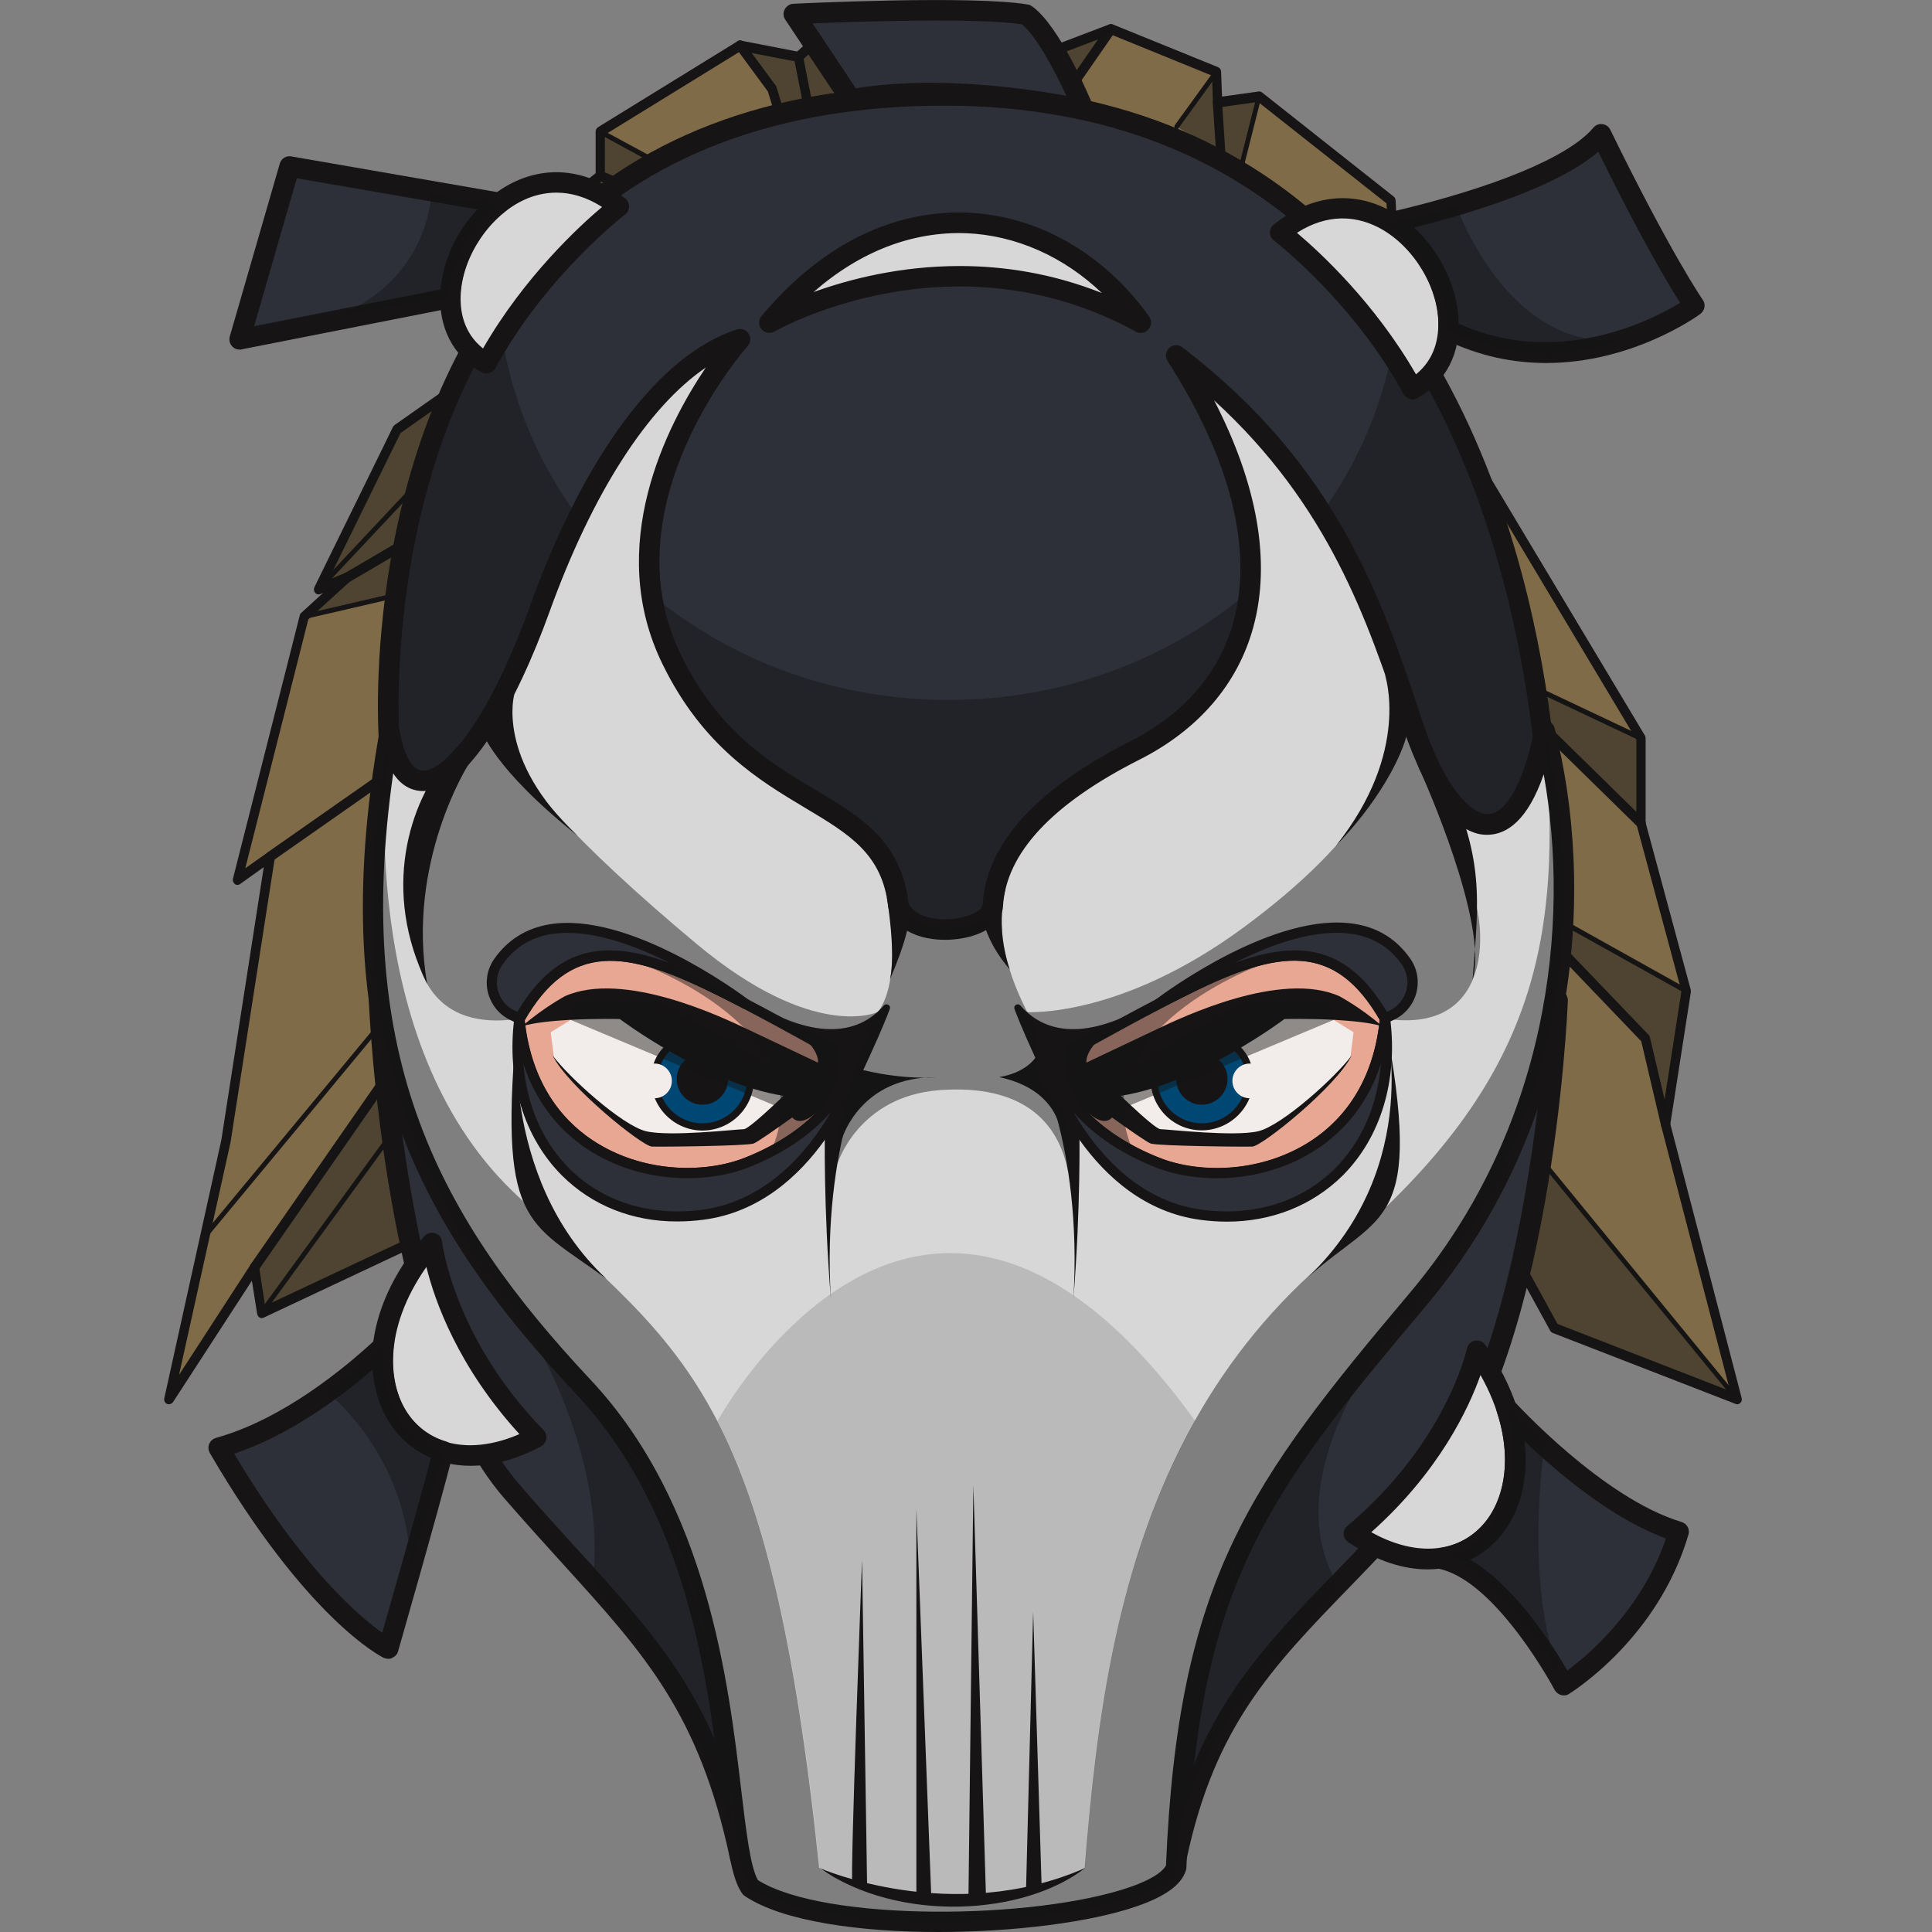 <?xml version="1.0" encoding="utf-8"?>

<svg version="1.1" id="Слой_1" xmlns="http://www.w3.org/2000/svg" xmlns:xlink="http://www.w3.org/1999/xlink" x="0px" y="0px"
	 viewBox="0 0 1024 1024" style="enable-background:new 0 0 1024 1024;" xml:space="preserve">
<rect x="0" y="0" width="1024" height="1024" fill="#808080" stroke="none"/>
<style type="text/css">
	.st0{fill:#7F6B48;}
	.st1{fill:#161414;}
	.st2{opacity:0.45;fill:#161414;}
	.st3{fill:#2D3038;}
	.st4{fill:#D7D7D7;}
	.st5{fill:#E8A793;}
	.st6{fill:#F2EDEA;}
	.st7{fill:#004774;}
	.st8{opacity:0.15;fill:#161414;}
</style>
<g>
	<g>
		<path class="st0" d="M286.3,118.7l31.9-25.5V69.8l74.1-45.7l31,6l16.4-14.6h58.5l-2.3,77.8c0,0-188.2,107.9-183.2,102.1
			C317.8,189.5,286.3,118.7,286.3,118.7z"/>
		<path class="st0" d="M539.9,34l48.9-18.5l55.9,22.7l0.6,16.1l22-3.1l69.8,55.2l2.1,41c0,0-133.4,4.9-139.6-1.9
			c-6.2-6.8-69.8-67.2-65.1-72.8C539.3,67.3,539.9,34,539.9,34z"/>
		<path class="st1" d="M311.9,197.8c-0.7,0-1-0.3-1.2-0.7c-0.7-1.1-0.6-2.7,0.3-3.7c1.4-4.8-12.5-41.2-26.9-73.5
			c-0.5-1.2-0.2-2.6,0.8-3.4l30.8-24.7V69.8c0-1,0.5-1.9,1.3-2.4L391,21.8c0.5-0.3,1.1-0.4,1.6-0.3l29.9,5.8l15.5-13.9
			c0.4-0.4,1-0.6,1.6-0.6h58.5c0.7,0,1.3,0.3,1.8,0.8c0.5,0.5,0.7,1.2,0.7,2l-2.3,77.8c0,1-0.5,1.9-1.3,2.3
			C339.6,185.9,316.4,197.8,311.9,197.8z M289.4,119.5c12,27.1,24.9,58.7,26,72c18.8-9.2,113.4-62.9,178.1-99.9l2.1-73.4h-55.1
			l-15.7,14c-0.6,0.5-1.3,0.7-2,0.6l-30.1-5.8l-72.1,44.4v21.9c0,0.9-0.4,1.7-1,2.2L289.4,119.5z"/>
		<path class="st1" d="M655.8,152c-29.2,0-54.8-1-57.9-4.4c-1.2-1.3-4.8-4.9-9.6-9.6c-41.5-41.1-56.2-57.8-56.5-64.1
			c-0.1-1.4,0.5-2.3,0.9-2.8c2.8-3.3,4.4-23.7,4.7-37.1c0-1.1,0.7-2.1,1.7-2.5L588,12.9c0.5-0.2,1.1-0.2,1.7,0l55.9,22.7
			c0.9,0.4,1.6,1.3,1.6,2.4l0.5,13.2l19.4-2.7c0.6-0.1,1.3,0.1,1.8,0.5l69.8,55.2c0.6,0.5,1,1.2,1,2l2.1,41c0,0.7-0.2,1.4-0.6,2
			s-1.1,0.9-1.7,0.9C723,150.8,687.3,152,655.8,152z M536.9,74c2.3,7.9,41.6,46.9,54.8,59.9c4.9,4.9,8.5,8.4,9.8,9.8
			c6.1,4.1,85.1,3,135.3,1.1l-1.9-37l-68.1-53.8l-21.1,3c-0.7,0.1-1.4-0.1-1.9-0.6c-0.5-0.5-0.8-1.2-0.9-2l-0.5-14.3l-53.5-21.8
			l-46.5,17.6C542.1,44.1,541.2,67.4,536.9,74z"/>
		<polygon class="st0" points="247.4,201.6 210.4,227.6 168.8,312.4 183.9,306.2 161.3,326.8 125.9,466.3 143.2,454 119.7,605 
			89.5,741.6 134.8,671.9 138.6,695.9 226.5,654.6 310.2,286.5 289.3,177.9 		"/>
		<path class="st1" d="M89.5,744.3c-0.3,0-0.7-0.1-1-0.2c-1.1-0.5-1.7-1.8-1.4-3.1l30.2-136.7l22.5-144.7l-12.6,9
			c-0.9,0.6-2,0.6-2.8-0.1c-0.8-0.7-1.2-1.8-0.9-2.9l35.4-139.5c0.1-0.5,0.4-1,0.8-1.3l11.5-10.5l-1.5,0.6c-1,0.4-2,0.1-2.7-0.7
			c-0.7-0.9-0.8-2.1-0.3-3.1l41.6-84.8c0.2-0.4,0.5-0.7,0.8-1l37-26c0.1-0.1,0.1-0.1,0.2-0.1l41.9-23.7c0.7-0.4,1.5-0.4,2.2,0
			c0.7,0.4,1.2,1.1,1.4,1.9L312.6,286c0.1,0.4,0.1,0.8,0,1.2l-83.7,368.1c-0.2,0.8-0.7,1.5-1.4,1.8l-87.8,41.3
			c-0.7,0.3-1.5,0.3-2.1-0.1c-0.7-0.4-1.1-1.1-1.3-1.9l-2.8-17.6l-41.9,64.5C91,743.9,90.3,744.3,89.5,744.3z M143.2,451.3
			c0.5,0,0.9,0.1,1.4,0.4c0.8,0.6,1.2,1.7,1.1,2.7l-23.5,151L94.9,728.7l37.9-58.4c0.6-0.9,1.6-1.3,2.6-1.1c1,0.2,1.7,1.1,1.9,2.2
			l3.2,20.7l83.8-39.4l83.3-366.2L287.5,182l-38.9,22l-36.3,25.5l-38.2,77.8l9-3.7c1.1-0.5,2.4,0,3,1.2c0.6,1.1,0.4,2.6-0.6,3.4
			l-22.1,20.1L130,460.2l11.9-8.4C142.3,451.5,142.7,451.3,143.2,451.3z"/>
		<polygon class="st0" points="781.1,243.2 869.8,391.3 869.8,436.4 893.8,525.2 882.8,595.9 920.7,741.6 823.9,703.9 760.7,588.8 
					"/>
		<path class="st1" d="M920.7,744.3c-0.3,0-0.6-0.1-0.8-0.2L823,706.5c-0.5-0.2-1-0.6-1.3-1.1l-63.2-115.1c-0.3-0.5-0.4-1-0.3-1.6
			L778.6,243c0.1-1.1,0.8-2.1,1.8-2.4c1.1-0.3,2.1,0.2,2.7,1.1l88.7,148.1c0.3,0.4,0.4,0.9,0.4,1.5V436l23.9,88.5
			c0.1,0.4,0.1,0.8,0.1,1.2l-10.9,70.1l37.8,145.1c0.3,1,0,2-0.7,2.7C921.9,744.1,921.3,744.3,920.7,744.3z M825.5,701.7l91.5,35.6
			l-36.6-140.7c-0.1-0.4-0.1-0.8-0.1-1.2l10.9-70.1l-23.8-88.3c-0.1-0.2-0.1-0.5-0.1-0.8v-44.2l-84.2-140.7l-19.9,336.7L825.5,701.7
			z"/>
		<path class="st1" d="M183.9,308.9c-0.9,0-1.7-0.5-2.2-1.4c-0.6-1.3-0.2-3,1-3.7l55.1-32.3c1.2-0.7,2.7-0.2,3.3,1.1
			c0.6,1.3,0.2,3-1,3.7l-55.1,32.3C184.7,308.7,184.3,308.9,183.9,308.9z"/>
		<path class="st1" d="M143.2,456.7c-0.8,0-1.6-0.4-2.1-1.2c-0.7-1.3-0.4-2.9,0.7-3.7l70.4-49.3c1.1-0.8,2.7-0.4,3.4,0.8
			c0.7,1.3,0.4,2.9-0.7,3.7l-70.4,49.3C144.1,456.6,143.7,456.7,143.2,456.7z"/>
		<path class="st1" d="M134.8,674.5c-0.5,0-1-0.2-1.5-0.5c-1.1-0.9-1.3-2.6-0.5-3.8l71.5-102.9c0.8-1.2,2.4-1.4,3.5-0.5
			c1.1,0.9,1.3,2.6,0.5,3.8l-71.5,102.9C136.3,674.2,135.6,674.5,134.8,674.5z"/>
		<path class="st1" d="M869.8,439.1c-0.6,0-1.2-0.2-1.6-0.7l-55.8-54.7c-1-1-1.1-2.7-0.2-3.8c0.9-1.1,2.5-1.2,3.5-0.2l55.8,54.7
			c1,1,1.1,2.7,0.2,3.8C871.1,438.8,870.5,439.1,869.8,439.1z"/>
		<path class="st1" d="M882.8,598.6c-1.1,0-2.1-0.8-2.4-2l-10.5-44.7l-48.3-50.4c-1-1-1-2.7-0.1-3.8c0.9-1.1,2.5-1.1,3.5-0.1
			l48.8,50.9c0.3,0.3,0.6,0.8,0.7,1.3l10.7,45.4c0.3,1.4-0.5,2.9-1.8,3.3C883.2,598.6,883,598.6,882.8,598.6z"/>
		<path class="st1" d="M345.3,107.5c-0.3,0-0.6-0.1-0.9-0.2l-27.1-11.6c-1.3-0.5-1.9-2.1-1.4-3.5c0.5-1.4,1.9-2.1,3.2-1.5l27.1,11.6
			c1.3,0.5,1.9,2.1,1.4,3.5C347.2,106.9,346.3,107.5,345.3,107.5z"/>
		<path class="st1" d="M414.1,66c-1,0-2-0.7-2.3-1.9L407,48.5l-16.7-22.7c-0.9-1.2-0.7-2.9,0.4-3.8c1.1-0.9,2.6-0.8,3.5,0.4l17,23
			c0.2,0.3,0.3,0.5,0.4,0.9l4.9,16.1c0.4,1.4-0.3,2.9-1.6,3.4C414.6,65.9,414.4,66,414.1,66z"/>
		<path class="st1" d="M428.3,58.7c-1.1,0-2.2-0.9-2.4-2.1l-5.1-25.9c-0.3-1.5,0.6-2.9,1.9-3.2c1.3-0.3,2.6,0.6,2.9,2.1l5.1,25.9
			c0.3,1.5-0.6,2.9-1.9,3.2C428.7,58.7,428.5,58.7,428.3,58.7z"/>
		<path class="st1" d="M647,82.7c-1.3,0-2.4-1.1-2.5-2.5l-1.7-25.6c-0.1-1.5,0.9-2.8,2.3-2.9c1.3-0.3,2.5,1,2.6,2.5l1.7,25.6
			c0.1,1.5-0.9,2.8-2.3,2.9C647.1,82.7,647,82.7,647,82.7z"/>
		<path class="st1" d="M570.1,45.2c-0.5,0-1-0.2-1.5-0.5c-1.1-0.9-1.3-2.6-0.5-3.8l18.7-27c0.8-1.2,2.4-1.4,3.5-0.5
			c1.1,0.9,1.3,2.6,0.5,3.8l-18.7,27C571.6,44.8,570.9,45.2,570.1,45.2z"/>
		<path class="st1" d="M108.6,656.5c-0.3,0-0.6-0.1-0.8-0.3c-0.5-0.5-0.5-1.4-0.1-1.9l97.7-117.9c0.5-0.6,1.2-0.6,1.7-0.1
			c0.5,0.5,0.5,1.4,0.1,1.9l-97.7,117.9C109.3,656.3,109,656.5,108.6,656.5z"/>
		<path class="st1" d="M138.6,697.2c-0.3,0-0.5-0.1-0.8-0.3c-0.5-0.5-0.6-1.3-0.2-1.9l69.3-95.2c0.4-0.6,1.2-0.7,1.7-0.2
			c0.5,0.5,0.6,1.3,0.2,1.9l-69.3,95.2C139.3,697.1,139,697.2,138.6,697.2z"/>
		<path class="st1" d="M161.3,328.2c-0.6,0-1.1-0.4-1.2-1.1c-0.1-0.7,0.3-1.5,0.9-1.6l68.1-15.8c0.7-0.2,1.3,0.3,1.5,1
			c0.1,0.7-0.3,1.5-0.9,1.6l-68.1,15.8C161.4,328.2,161.4,328.2,161.3,328.2z"/>
		<path class="st1" d="M168.8,313.7c-0.3,0-0.6-0.1-0.9-0.4c-0.5-0.5-0.5-1.4,0-1.9l74.5-79.3c0.5-0.5,1.3-0.5,1.7,0
			c0.5,0.5,0.5,1.4,0,1.9l-74.5,79.3C169.5,313.6,169.1,313.7,168.8,313.7z"/>
		<path class="st1" d="M361.7,94.8c-0.2,0-0.4,0-0.5-0.1L317.6,71c-0.6-0.3-0.9-1.1-0.6-1.8c0.3-0.7,1-0.9,1.7-0.6l43.6,23.6
			c0.6,0.3,0.9,1.1,0.6,1.8C362.6,94.5,362.2,94.8,361.7,94.8z"/>
		<path class="st1" d="M446.4,49.4c-0.6,0-1.1-0.4-1.2-1.1l-6.8-32.6c-0.1-0.7,0.3-1.4,0.9-1.6c0.7-0.1,1.3,0.3,1.5,1l6.8,32.6
			c0.1,0.7-0.3,1.4-0.9,1.6C446.6,49.4,446.5,49.4,446.4,49.4z"/>
		<path class="st1" d="M623.7,68.5c-0.3,0-0.5-0.1-0.8-0.3c-0.5-0.5-0.6-1.3-0.2-1.9l21-29c0.4-0.6,1.2-0.7,1.7-0.2
			c0.5,0.5,0.6,1.3,0.2,1.9l-21,29C624.4,68.3,624.1,68.5,623.7,68.5z"/>
		<path class="st1" d="M658.3,88.2c-0.1,0-0.2,0-0.3-0.1c-0.7-0.2-1-0.9-0.9-1.7l9-35.6c0.2-0.7,0.9-1.2,1.5-0.9
			c0.7,0.2,1,0.9,0.9,1.7l-9,35.6C659.3,87.8,658.8,88.2,658.3,88.2z"/>
		<path class="st1" d="M869.8,392.7c-0.2,0-0.3,0-0.5-0.1l-58.8-27.8c-0.6-0.3-0.9-1.1-0.6-1.8c0.3-0.7,1-1,1.6-0.7l58.8,27.8
			c0.6,0.3,0.9,1.1,0.6,1.8C870.7,392.4,870.3,392.7,869.8,392.7z"/>
		<path class="st1" d="M893.8,526.6c-0.2,0-0.4,0-0.6-0.1l-70.9-39.6c-0.6-0.3-0.8-1.1-0.5-1.8c0.3-0.7,1.1-0.9,1.7-0.6l70.9,39.6
			c0.6,0.3,0.8,1.1,0.5,1.8C894.6,526.3,894.2,526.6,893.8,526.6z"/>
		<path class="st1" d="M920.7,743c-0.3,0-0.7-0.1-0.9-0.5L820.3,621c-0.5-0.5-0.4-1.4,0.1-1.9c0.5-0.5,1.3-0.5,1.7,0.1l99.5,121.6
			c0.5,0.5,0.4,1.4-0.1,1.9C921.3,742.9,921,743,920.7,743z"/>
		<polygon class="st2" points="231.9,212.5 208.2,226.3 171.3,309.6 183.9,306.2 163.3,325 229.1,309.7 249.1,236.7 231.9,221 		"/>
		<path class="st2" d="M134.8,671.9l6.2,22.9l55.3-26c0,0,11.1-8.1,18.4-11.6c-4.8-69.5-8.8-87-8.8-87L134.8,671.9z"/>
		<polygon class="st2" points="811.5,363.4 814.5,383.4 869.8,436.4 869.8,391.3 		"/>
		<polygon class="st2" points="822.8,485.6 823.3,499.6 872.3,549.4 882.3,592.5 893.8,525.2 		"/>
		<path class="st2" d="M820.4,619.1l101.2,121.7L825.5,705l-17.2-34.7c0,0,3.6-15.7,8.5-26C817.8,633.4,820.4,619.1,820.4,619.1z"/>
		<path class="st2" d="M293.7,112.8l7.4,4.8c0,0,18.4-12.5,37.7-6.1c22.5-18.3,22.5-18.3,22.5-18.3l-43.1-23.4l0.2,22.7L293.7,112.8
			z"/>
		<path class="st2" d="M393.4,24.2c0.6,0,16.1,21.1,16.1,21.1l4.7,19.4c0,0,31.8-18.5,33.5-18.7c1.7-0.2,25.8-8.7,25.8-8.7
			l-5.2-23.1l-28.6,1.4l-17.8,17.1L393.4,24.2z"/>
		<path class="st2" d="M588.8,15.5l-18.2,27.2l-10.9-5.8c0,0,2.8-12.5,3.3-12.7S588.8,15.5,588.8,15.5z"/>
		<path class="st2" d="M644.6,39l-20.9,28.1c0,0,34.4,20.7,34.8,20.1c0.3-0.6,7.7-36.4,7.7-36.4l-20.9,3.4L644.6,39z"/>
	</g>
	<path class="st3" d="M206.3,390c0,0-25.1-341.2,296.4-339.5C824.1,52.2,821.5,443,821.5,443L708.1,610.7l-335.8,33.2L219.9,469.1
		L206.3,390z"/>
	<path class="st2" d="M821.5,443L708.2,610.7l-335.8,33.2L219.9,469.1L206.3,390c0,0-9.5-128.9,57.9-227.9
		C273.6,279,376.7,371,502.7,371c123.4,0,224.8-88.2,237.8-201.7C822.6,284.8,821.5,443,821.5,443z"/>
	<path class="st3" d="M200.9,530.2c0,0,7.6,187.7,70.2,260.1S372.1,888.9,392.2,984c67.6-103.4,35.9-288.8,35.9-288.8L200.9,530.2z"
		/>
	<path class="st3" d="M825.5,530.2c0,0-7.6,187.7-70.2,260.1S643.8,888.9,623.6,984c-67.6-103.4-25.4-288.8-25.4-288.8L825.5,530.2z
		"/>
	<path class="st1" d="M372.4,649.3c-1.6,0-3-0.7-4.1-1.9L215.8,472.7c-0.7-0.7-1.1-1.7-1.3-2.6l-13.7-79.1c0-0.2-0.1-0.3-0.1-0.5
		c-0.1-1.6-10.7-161.5,83.6-262.5c51.3-55,123.9-82.8,215.7-82.8c0.8,0,1.6,0,2.5,0c85.7,0.5,156.5,28.4,210.4,83
		c113.8,115.2,113.8,313,113.8,315c0,1.1-0.3,2.1-0.9,3L712.6,613.7c-0.9,1.3-2.4,2.2-4,2.4l-335.8,33.2
		C372.7,649.3,372.5,649.3,372.4,649.3z M225,466.7l149.6,171.5l330.5-32.6l111-164.2c-0.2-18.9-5.4-199.2-110.7-305.7
		c-51.8-52.4-120-79.3-202.8-79.7c-89.3-0.4-160.5,26.2-210.2,79.3c-89.4,95.7-81.2,247-80.8,254.1L225,466.7z"/>
	<path class="st1" d="M392.2,989.4c-0.3,0-0.7,0-1-0.1c-2.2-0.4-3.9-2.1-4.3-4.2c-16.3-76.6-45-108.2-88.4-156
		c-9.7-10.7-20.2-22.3-31.5-35.3c-63.1-73-71.2-255.7-71.5-263.4c-0.1-2.1,1-4,2.9-5c1.8-1,4.1-0.8,5.7,0.4l227.3,165
		c1.1,0.8,1.9,2.1,2.2,3.5c1.3,7.7,31.2,188.7-36.7,292.7C395.8,988.5,394.1,989.4,392.2,989.4z M207,541.3
		c2.9,41.5,16.3,185.4,68.2,245.4c11.2,13,21.7,24.5,31.4,35.1c42.1,46.3,70.7,77.8,88,147.8c53.2-96,31.7-251.3,28.6-271.4
		L207,541.3z"/>
	<path class="st1" d="M623.6,989.4c-1.8,0-3.5-0.9-4.5-2.5c-68.1-104.1-27.9-285.3-26.1-293c0.3-1.3,1-2.4,2.1-3.2l227.3-165
		c1.7-1.2,3.9-1.4,5.7-0.4c1.8,1,2.9,2.9,2.9,5c-0.3,7.7-8.4,190.4-71.5,263.4c-15.5,17.9-29.8,32.6-43.6,46.9
		c-41.8,43.1-71.9,74.2-86.9,144.4c-0.5,2.1-2.2,3.8-4.3,4.2C624.2,989.4,623.9,989.4,623.6,989.4z M603.1,698.3
		c-4,19.3-34.3,175.2,18.3,271.4c16.6-64.4,47.7-96.5,86.6-136.6c13.7-14.2,27.9-28.8,43.2-46.5c51.9-60,65.4-204,68.2-245.4
		L603.1,698.3z"/>
	<g>
		<path class="st4" d="M751.3,688.9c-87.7,104-121.8,153.1-128,301c-9.5,29.8-179.7,41.2-225.6,10.5
			c-16.9-24.5-1.5-172.6-88.5-265.4c-86.9-92.6-131.6-182.8-102.9-345.9c0.1-0.5,0.1-0.9,0.1-0.9c9.6,53.3,49,19.2,79.7-65.7
			s70.1-131.3,106-142.7c-3.7,4.1-76.4,87.7-36.1,169.8c41.3,84.1,113.2,68.3,120.1,130.5c7,19.3,49.1,14,50,0
			c0.9-15.8,7.9-48.2,75.3-82.4c67.4-34.1,85.7-109.5,21.8-209.3c81.5,62.2,104.4,132.3,125.3,195.3c21,63.1,55.2,77.1,70,3.5
			C837.1,459.2,839,584.9,751.3,688.9z"/>
		<path class="st1" d="M497.4,1024c-41.7,0-82.6-5.6-102.7-19.1c-0.6-0.4-1.1-0.9-1.4-1.4c-5.9-8.5-8-26.3-11.1-53.2
			c-6.9-58.9-17.3-147.9-76.9-211.5c-86.3-92.1-133.8-183.1-104.1-351.5c0.5-2.6,2.7-4.5,5.3-4.5c0,0,0,0,0,0c2.6,0,4.9,1.9,5.3,4.5
			c2.3,13,6.6,20.7,11.8,21.1c10.3,1.3,33.7-21.8,57.5-87.7c28.8-79.9,68.7-133.1,109.5-146.1c2.3-0.7,4.9,0.2,6.2,2.2
			c1.3,2.1,1.1,4.7-0.5,6.6c-0.8,0.8-74.5,84.2-35.3,163.9c20.1,40.9,47.3,57.1,71.3,71.4c24.3,14.5,45.3,27.1,49.3,60.1
			c3.1,7.2,14.9,9.5,25.2,8c8.9-1.3,13.9-4.9,14-7.1c1.8-32.2,28.1-61.4,78.3-86.8c28.4-14.4,47.3-36.3,54.7-63.5
			c10.4-38.3-1.6-86.1-35-138.1c-1.4-2.2-1-5.1,0.9-6.9c1.9-1.8,4.9-1.9,7-0.3c82.1,62.7,105.8,133.7,126.6,196.3l0.5,1.6
			c12.4,37.3,26.6,49.9,35.2,49.5c9.7-0.6,18.8-17.5,24.4-45.3c0.5-2.5,2.7-4.3,5.2-4.3c2.4-0.3,4.8,1.6,5.4,4.1
			c21.4,83.5,14.6,207.8-68.4,306.4C669.9,793.9,634.9,841,628.8,990.1c0,0.5-0.1,1-0.3,1.4c-2.4,7.5-10.8,13.6-25.8,18.8
			C578.5,1018.8,537.5,1024,497.4,1024z M401.7,996.5c35.2,22.2,146.9,21.2,197.5,3.6c14.2-5,17.9-9.5,18.8-11.4
			c6.4-151.6,44.3-202.7,129.2-303.4c73.5-87.2,85.3-195.2,71-274.9c-8.6,25-19.8,31.4-28.5,32c-17,1.5-33.7-19.7-46.1-56.9
			l-0.5-1.6c-18.2-54.7-38.6-115.9-99.6-171.7c23,44.5,30.2,85.6,20.8,120.1c-8.2,30.2-29.1,54.5-60.3,70.3
			c-46.5,23.5-70.8,49.7-72.4,77.8c-0.5,8.6-9.5,15.2-23.3,17.2c-14.9,2.1-32.2-1.9-37.2-15.6c-0.1-0.4-0.2-0.8-0.3-1.2
			c-3.2-28.2-20.4-38.5-44.2-52.7c-24-14.4-54-32.2-75.4-76c-30.8-62.7,2.2-126.6,22.9-157.3c-30.6,20.8-60.1,66.4-82.9,129.6
			c-17,47.2-43.9,97-68.6,94.8c-4.5-0.4-9.8-2.6-14.2-9.3c-21.6,150.9,24.2,235.6,104.7,321.5c62,66.2,73.1,161,79.8,217.7
			C395.5,970.7,397.7,989.5,401.7,996.5z"/>
		<g>
			<path class="st2" d="M544.1,536.4c0,0,49.1,3.6,114.7-44.6c65.7-48.3,79.5-84.8,84.2-107.9c22.9,35.1,23.1,65.7,34.1,82.1
				c10.9,16.4,18.6,83.2-43,73.9C698.5,544.1,570.5,587.8,544.1,536.4z"/>
			<path class="st5" d="M734,539.9c-7.7,77.9-82.1,91.5-120.5,76.2c-34.9-13.8-50.6-35.9-55.4-49.6c-0.3-1-0.7-2-0.9-2.8
				c0,0,0,0,0.1,0c0.3-0.2,1-0.6,2.2-1.4c0.9-0.4,2-1.1,3.4-1.8c1.5-0.9,3.4-2,5.4-3.3c10.4-5.9,27.2-15.3,45.2-24.6
				c0,0,0.2-0.1,0.7-0.4c5.3-2.7,10.6-5.5,16-8.1C678.4,500.1,709.2,496.3,734,539.9z"/>
			<path class="st1" d="M644.9,624.4c-12.2,0-23.5-2.2-32.5-5.7c-36-14.2-53.7-38.1-57.9-54.3c-0.2-0.8,0-1.7,0.5-2.4
				c0.3-0.4,0.7-0.7,1.1-0.9c0.4-0.3,1-0.6,1.8-1.2l3.5-1.9c1.4-0.8,3.2-1.9,5.2-3.2c17.2-9.7,39.8-22.2,62.1-33.3
				c48.3-23.9,81.4-28.7,107.4,17c0.3,0.5,0.4,1,0.3,1.6c-3.9,39.9-24.6,60.3-41.3,70.5C679.3,620.5,661.3,624.4,644.9,624.4z
				 M560.4,564.9c4.8,14.9,21.4,35.8,54.1,48.7c19.8,7.9,51.6,8.6,78.2-7.6c15.5-9.4,34.7-28.4,38.6-65.5
				c-24-41.5-53.7-36.9-99.9-14.1c-22.2,11-44.7,23.5-61.8,33.1c-2,1.3-3.9,2.4-5.4,3.3l-3.5,1.9
				C560.6,564.7,560.5,564.8,560.4,564.9z"/>
			<g>
				<g>
					<g>
						<path class="st6" d="M699.9,536.3l17.5,10.8l-1.7,13.4c0,0-21.7,30.5-51.5,41.4c-28.8,5.6-58-0.9-58-0.9l-20.6-26.3
							l102.1-42.6L699.9,536.3z"/>
						<path class="st1" d="M585.9,572.9c0,0,25.7,25.6,29.2,25.6s38.8,4.1,51.7,1.1c12.8-3,41.5-29.1,49.6-40.2
							c-7.9,16.3-47.4,48.1-52.6,48.3c-5.2,0.2-50.1-0.3-53.9-1.6s-38.1-26.6-38.1-26.6L585.9,572.9z"/>
						<circle class="st7" cx="637" cy="571.9" r="25.4"/>
						<path class="st1" d="M634.6,599c-15-1.3-26-14.6-24.7-29.6c1.3-14.6,13.7-24.1,29.4-22.7c15.7,1.4,26.2,13,24.9,27.5
							C662.8,589.2,649.5,600.3,634.6,599z M638.9,550.4c-13.6-1.2-24.3,6.9-25.4,19.3c-1.2,12.9,8.4,24.4,21.4,25.6
							c12.9,1.2,24.4-8.4,25.6-21.3C661.6,561.5,652.5,551.6,638.9,550.4z"/>
						<circle class="st1" cx="637" cy="571.9" r="13.6"/>
						<path class="st1" d="M732.7,544c-6.1-2-16.2-2.9-25.8-3.5h-0.2c-13.3-0.7-25.9-0.4-25.9-0.4s-45.5,34.3-86.8,40.7
							c-0.6,0.1-1.3,0.2-2,0.3c-0.4,0.1-0.8,0.1-1.2,0.1c-3.9,0.5-7.8,0.8-11.6,0.5c-1.6,0-3.1-0.1-4.7-0.2c-1.5-0.2-3-0.4-4.4-0.7
							c-2.7-4.7-4.6-9.3-5.9-13.7c-0.6-2.4-1.2-4.8-1.4-6.8c1.5-0.9,3.4-2,5.4-3.3l5.5,7.2c0,0,28.9-13.7,39.7-18.8
							c12.6-6,65.5-31.4,96.7-17.3C710.1,528.2,720.8,533.7,732.7,544z"/>
						<circle class="st6" cx="662.4" cy="572.9" r="9.2"/>
					</g>
					<path class="st2" d="M595,587.5l111.8-46.9c0,0-0.9-9.9-3.3-10.3c-2.4-0.4-42.9,0.6-42.9,0.6s-33.3,18.1-37.2,20.6
						c-3.9,2.4-33.4,21.7-33.3,21.4c0.1-0.3,2.7,12.6,2.7,12.6L595,587.5z"/>
				</g>
				<path class="st1" d="M590.1,591.6c-0.2,0.2-0.3,0.4-0.7,0.7c-6.7,7.4-20.9-8.6-32.2-28.6c0.3-0.2,1-0.6,2.2-1.4
					c1.6,1.6,3.1,3.4,4.8,5c3.7,3.7,7.4,7.4,10.8,10.7c1.4,1.3,2.8,2.6,4.1,3.8C585.5,587.6,590.1,591.6,590.1,591.6z"/>
			</g>
			<path class="st1" d="M568.2,557.2c-2.1,1.3-3.9,2.4-5.4,3.3"/>
			<path class="st3" d="M737.8,538.1l-3.8,1.8c-24.8-43.6-55.6-39.8-103.9-15.9c-5.4,2.6-10.7,5.4-16,8.1
				c8.2-6.2,97.5-71.2,131.2-22.2C751.9,519.6,748.3,533,737.8,538.1z"/>
			<path class="st1" d="M734,542.6c-0.9,0-1.9-0.5-2.4-1.4c-24.1-42.3-53.8-37.8-100.3-14.9c-3.9,1.9-7.6,3.8-11.4,5.7l-4.6,2.4
				c-1.3,0.6-2.8,0.2-3.5-1c-0.7-1.2-0.5-2.8,0.7-3.6c6.4-4.8,63.9-46.9,105.6-40.1c12.5,2,22.4,8.3,29.5,18.6
				c3.6,5.2,4.7,11.8,3.1,17.9c-1.6,6.2-5.9,11.4-11.7,14.2l-3.8,1.8C734.8,542.5,734.4,542.6,734,542.6z M686.2,503.7
				c19.1,0,35,9.3,48.9,32.6l1.5-0.7l0,0c4.3-2.1,7.5-6,8.8-10.7c1.2-4.6,0.4-9.5-2.3-13.5c-6.2-9-14.9-14.5-25.9-16.3
				c-19.6-3.2-43.3,5.3-62.9,15.3C665.9,506.2,676.5,503.7,686.2,503.7z"/>
			<path class="st3" d="M637,643.9c-59.3-7.6-81.8-77.4-81.8-79.8c0.8,0.9,1.7,1.6,2.9,2.4c4.8,13.8,20.5,35.9,55.4,49.6
				c38.5,15.3,112.9,1.7,120.5-76.2C742.2,604.9,697.8,651.8,637,643.9z"/>
			<path class="st1" d="M650.3,647.5c-4.5,0-9-0.3-13.6-0.9l0,0c-59.6-7.6-84.2-77.8-84.2-82.5c0-1.1,0.7-2.1,1.8-2.5
				c1.1-0.4,2.3-0.1,3,0.8c0.5,0.6,1.3,1.2,2.3,1.9c0.5,0.3,0.9,0.8,1.1,1.4c5.2,15,22.1,35.5,53.8,48c19.8,7.9,51.6,8.6,78.2-7.6
				c15.6-9.5,35-28.7,38.7-66.4c0.1-1.4,1.3-2.4,2.7-2.4c1.4,0.1,2.6,1,2.7,2.4c4.2,32.9-5,63.3-25.3,83.5
				C695.4,639,674,647.5,650.3,647.5z M569,589.5c12.1,20.9,34.3,47.4,68.3,51.7h0c27.5,3.6,52.5-4.2,70.3-21.9
				c14.1-14.1,22.6-33.6,24.3-55.5c-8,24.8-23.5,39-36.5,46.9c-28.1,17.2-62,16.4-83,8C591.2,610.3,577.6,599.3,569,589.5z"/>
			<path class="st1" d="M559.5,562.3c-1.2,0.8-1.8,1.2-2.2,1.4c-0.1,0-0.1,0-0.1,0s12.9,12.8,20.9,4.5c-8.4-8.8,9.1-21.5,9.1-21.5
				L559.5,562.3z"/>
			<path class="st1" d="M557.2,577.8c0,0-11.9-22.9-19.5-43c-0.7-2,1.8-3.4,3.2-1.8c16.4,18.8,42.7,15.2,71.6-3.1
				c-34.6,21.9-44.3,30.5-44.3,30.5L557.2,577.8z"/>
			<path class="st2" d="M669.7,510.8c0,0-98.3,35.1-68.8,99.9c-24.1-14.7-40.9-34.3-35.3-57.8c16.6-7.1,31.5-13,31.5-13l47.1-24.5
				L669.7,510.8z"/>
			<path class="st1" d="M547.6,558.2c0,0,26.4,47.2,21.3,130.6c4-49.4,3.2-89.2,3.2-89.2L547.6,558.2z"/>
			<path class="st2" d="M465.2,536.4c0,0-33.6,16-96.1-36.2S268.6,407,263.9,383.9c-31.7,33.7-39,52.7-43.9,85.2
				c-3,19.5-6.2,80.1,55.4,70.8C310.8,544.1,438.8,587.8,465.2,536.4z"/>
			<path class="st5" d="M275.3,539.9c7.7,77.9,82.1,91.5,120.5,76.2c34.9-13.8,50.6-35.9,55.4-49.6c0.3-1,0.7-2,0.9-2.8
				c0,0,0,0-0.1,0c-0.3-0.2-1-0.6-2.2-1.4c-0.9-0.4-2-1.1-3.4-1.8c-1.5-0.9-3.4-2-5.4-3.3c-10.4-5.9-27.2-15.3-45.2-24.6
				c0,0-0.2-0.1-0.7-0.4c-5.3-2.7-10.6-5.5-16-8.1C331,500.1,300.2,496.3,275.3,539.9z"/>
			<path class="st1" d="M313.9,610.6c-16.6-10.1-37.3-30.6-41.3-70.5c-0.1-0.6,0.1-1.1,0.3-1.6c26.1-45.8,59.1-40.9,107.4-17
				c22.4,11.1,44.9,23.6,62.1,33.3c2,1.3,3.8,2.4,5.2,3.2l3.5,1.9c0.9,0.5,1.4,0.9,1.8,1.2c0.4,0.2,0.8,0.5,1.1,0.9
				c0.5,0.7,0.7,1.5,0.5,2.4c-4.2,16.2-21.9,40.1-57.9,54.3c-9,3.6-20.3,5.7-32.5,5.7C348,624.4,330,620.5,313.9,610.6z
				 M448.6,564.7l-3.5-1.9c-1.5-0.9-3.4-2-5.4-3.3c-17.1-9.6-39.5-22.1-61.8-33.1c-46.2-22.8-75.9-27.4-99.9,14.1
				c3.9,37.1,23.1,56.1,38.6,65.5c26.5,16.2,58.4,15.5,78.2,7.6c32.7-12.9,49.3-33.8,54.1-48.7C448.9,564.8,448.8,564.7,448.6,564.7
				z"/>
			<g>
				<g>
					<g>
						<path class="st6" d="M309.4,536.3l-17.5,10.8l1.7,13.4c0,0,21.7,30.5,51.5,41.4c28.8,5.6,58-0.9,58-0.9l20.6-26.3l-102.1-42.6
							L309.4,536.3z"/>
						<path class="st1" d="M423.4,572.9c0,0-25.7,25.6-29.2,25.6s-38.8,4.1-51.7,1.1c-12.8-3-41.5-29.1-49.6-40.2
							c7.9,16.3,47.4,48.1,52.6,48.3c5.2,0.2,50.1-0.3,53.9-1.6c3.7-1.3,38.1-26.6,38.1-26.6L423.4,572.9z"/>
						<circle class="st7" cx="372.3" cy="571.9" r="25.4"/>
						<path class="st1" d="M345.2,574.3c-1.3-14.6,9.2-26.1,24.9-27.5c15.7-1.4,28.1,8.1,29.4,22.7c1.3,15-9.7,28.2-24.7,29.6
							S346.5,589.2,345.2,574.3z M348.9,574c1.2,12.9,12.6,22.5,25.6,21.3c12.9-1.2,22.5-12.6,21.4-25.6
							c-1.1-12.4-11.8-20.5-25.4-19.3C356.8,551.6,347.8,561.5,348.9,574z"/>
						<circle class="st1" cx="372.3" cy="571.9" r="13.6"/>
						<path class="st1" d="M276.6,544c6.1-2,16.2-2.9,25.8-3.5h0.2c13.3-0.7,25.9-0.4,25.9-0.4s45.5,34.3,86.8,40.7
							c0.6,0.1,1.3,0.2,2,0.3c0.4,0.1,0.8,0.1,1.2,0.1c3.9,0.5,7.8,0.8,11.6,0.5c1.6,0,3.1-0.1,4.7-0.2c1.5-0.2,3-0.4,4.4-0.7
							c2.7-4.7,4.6-9.3,5.9-13.7c0.6-2.4,1.2-4.8,1.4-6.8c-1.5-0.9-3.4-2-5.4-3.3l-5.5,7.2c0,0-28.9-13.7-39.7-18.8
							c-12.6-6-65.5-31.4-96.7-17.3C299.2,528.2,288.6,533.7,276.6,544z"/>
						<circle class="st6" cx="346.9" cy="572.9" r="9.2"/>
					</g>
					<path class="st2" d="M414.3,587.5l-111.8-46.9c0,0,0.9-9.9,3.3-10.3c2.4-0.4,42.9,0.6,42.9,0.6S382,549,386,551.4
						c3.9,2.4,33.4,21.7,33.3,21.4c-0.1-0.3-2.7,12.6-2.7,12.6L414.3,587.5z"/>
				</g>
				<path class="st1" d="M419.2,591.6c0.2,0.2,0.3,0.4,0.7,0.7c6.7,7.4,20.9-8.6,32.2-28.6c-0.3-0.2-1-0.6-2.2-1.4
					c-1.6,1.6-3.1,3.4-4.8,5c-3.7,3.7-7.4,7.4-10.8,10.7c-1.4,1.3-2.8,2.6-4.1,3.8C423.9,587.6,419.2,591.6,419.2,591.6z"/>
			</g>
			<path class="st1" d="M441.1,557.2c2.1,1.3,3.9,2.4,5.4,3.3"/>
			<path class="st3" d="M271.5,538.1l3.8,1.8c24.8-43.6,55.6-39.8,103.9-15.9c5.4,2.6,10.7,5.4,16,8.1C387,526,297.7,461,264,509.9
				C257.4,519.6,261,533,271.5,538.1z"/>
			<path class="st1" d="M274.2,542.4l-3.8-1.8c-5.8-2.8-10-8-11.7-14.2c-1.6-6.2-0.5-12.7,3.1-17.9c7.1-10.3,17-16.5,29.5-18.6
				c41.6-6.8,99.2,35.3,105.6,40.1c1.1,0.8,1.4,2.4,0.7,3.6c-0.7,1.2-2.3,1.6-3.5,1l-4.6-2.4c-3.8-1.9-7.5-3.9-11.4-5.7
				c-46.5-23-76.2-27.4-100.3,14.9c-0.5,0.9-1.4,1.4-2.4,1.4C274.9,542.6,274.5,542.5,274.2,542.4z M355,510.4
				c-19.6-9.9-43.3-18.4-62.9-15.3c-11,1.8-19.7,7.3-25.9,16.3c-2.7,3.9-3.5,8.8-2.3,13.5c1.2,4.7,4.4,8.6,8.8,10.7l0,0l1.5,0.7
				c13.9-23.3,29.8-32.6,48.9-32.6C332.9,503.7,343.5,506.2,355,510.4z"/>
			<path class="st3" d="M372.4,643.9c59.3-7.6,81.8-77.4,81.8-79.8c-0.8,0.9-1.7,1.6-2.9,2.4c-4.8,13.8-20.5,35.9-55.4,49.6
				c-38.5,15.3-112.9,1.7-120.5-76.2C267.1,604.9,311.5,651.8,372.4,643.9z"/>
			<path class="st1" d="M297.9,623.1c-20.2-20.2-29.5-50.6-25.3-83.5c0.2-1.4,1.3-2.3,2.7-2.4c1.4,0,2.5,1.1,2.7,2.4
				c3.7,37.6,23.1,56.9,38.7,66.4c26.5,16.2,58.4,15.5,78.2,7.6c31.8-12.5,48.6-33,53.8-48c0.2-0.6,0.6-1.1,1.1-1.4
				c1.1-0.7,1.8-1.3,2.3-1.9c0.7-0.8,1.9-1.2,3-0.8c1.1,0.4,1.8,1.4,1.8,2.5c0,4.7-24.6,74.9-84.2,82.5l0,0
				c-4.6,0.6-9.2,0.9-13.6,0.9C335.3,647.5,313.9,639,297.9,623.1z M396.9,618.7c-21,8.4-54.9,9.1-83-8c-13-7.9-28.4-22.1-36.5-46.9
				c1.8,21.9,10.2,41.4,24.3,55.5c17.8,17.7,42.8,25.5,70.3,21.9h0c34-4.4,56.3-30.8,68.3-51.7C431.7,599.3,418.1,610.3,396.9,618.7
				z"/>
			<path class="st1" d="M449.9,562.3c1.2,0.8,1.8,1.2,2.2,1.4c0.1,0,0.1,0,0.1,0s-12.9,12.8-20.9,4.5c8.4-8.8-9.1-21.5-9.1-21.5
				L449.9,562.3z"/>
			<path class="st1" d="M452.1,577.8c0,0,11.9-22.9,19.5-43c0.7-2-1.8-3.4-3.2-1.8c-16.4,18.8-42.7,15.2-71.6-3.1
				c34.6,21.9,44.3,30.5,44.3,30.5L452.1,577.8z"/>
			<path class="st2" d="M339.6,510.8c0,0,98.3,35.1,68.8,99.9c24.1-14.7,40.9-34.3,35.3-57.8c-16.6-7.1-31.5-13-31.5-13l-47.1-24.5
				L339.6,510.8z"/>
			<path class="st1" d="M461.7,558.2c0,0-26.4,47.2-21.3,130.6c-4-49.4-3.2-89.2-3.2-89.2L461.7,558.2z"/>
			<path class="st1" d="M446.5,603c0,0,9.8-32.6,49.8-32c-21.9,1.3-42.1-4.7-42.1-4.7S441.2,595.2,446.5,603z"/>
			<path class="st1" d="M561.9,599.1c0,0,0-0.7-0.3-1.8c-1.1-5.3-6.6-21-32-26.4c16.3-2.8,20.4-12.2,20.4-12.2l11.8,19.4"/>
		</g>
		<path class="st2" d="M751.3,688.9c-41.3,49-70.9,86-91.1,126.7c-22.7,45.6-33.7,96.2-37,174.3c-9.5,29.8-179.7,41.2-225.6,10.5
			c-12.7-18.3-7.3-105.6-40-187.2c-11.1-27.6-26.5-54.6-48.5-78.2c-86.8-92.4-131.5-182.4-103-345.1
			c-2.2,17.3-17.1,161.3,65.4,241.3c46.6,45.1,81.7,69.8,108.6,121.8c23.9,46.2,41.2,114,54.1,237c13.7,12.7,97.1,28.4,140.7,0
			c6.2-76.1,16.2-161.8,58.4-237c17.9-31.9,41.6-61.8,73.3-88.2c106.6-89,122.6-163.7,111.9-277.6
			C837.1,459.2,839,584.9,751.3,688.9z"/>
		<path class="st1" d="M459.6,1000.4l-2.7-173.6c0,0-6.5,171-5.1,171.4C453.3,998.7,459.6,1000.4,459.6,1000.4z"/>
		<polygon class="st1" points="485.7,1004.8 485.7,799.8 493.6,1005.5 		"/>
		<polygon class="st1" points="513.3,1006 515.9,787.4 522.6,1005.5 		"/>
		<polygon class="st1" points="543.8,1002.5 547.6,854.3 552.1,1000.4 		"/>
		<path class="st1" d="M434.4,990.1c0,0,70.2,31,140.7,0C542.9,1015.2,476.4,1019.5,434.4,990.1z"/>
		<path class="st8" d="M633.5,753.2c-42.3,75.1-52.3,160.9-58.4,237c-43.6,28.4-127.1,12.7-140.7,0c-12.9-122.9-30.2-190.8-54.1-237
			C380.3,753.2,489,552.9,633.5,753.2z"/>
		<path class="st2" d="M470.9,480.8c0,0,7.2,38.7-5.6,55.6C458.5,550.3,452,571,452,571l-8.2,30.5V617c0,0,10.8-35.9,54.1-39.2
			c43.3-3.2,63.2,16,68.3,43.8c0.6-21.5-0.7-27.6-0.7-27.6L549.9,571l-1.8-28.3c0,0-20.7-32.3-16.6-62.2
			c-17.9,16.1-37.6,11.3-37.6,11.3L470.9,480.8z"/>
		<path class="st4" d="M407.8,171.1c0,0,94.8-55.8,196.9,0C561.5,110.4,475.1,91.2,407.8,171.1z"/>
		<path class="st1" d="M604.7,176.5c-0.9,0-1.8-0.2-2.6-0.7c-98-53.6-190.6-0.6-191.6-0.1c-2.3,1.3-5.2,0.8-6.9-1.2
			c-1.7-2-1.7-5,0-7c39.8-47.3,81.2-55.8,108.9-54.8c37.5,1.5,72.7,21.6,96.6,55.1c1.5,2.1,1.3,4.9-0.4,6.7
			C607.7,175.9,606.2,176.5,604.7,176.5z M508.7,141c23.2,0,48.8,3.8,75.3,14.3c-20.2-19.3-45.5-30.6-71.9-31.7
			c-28.5-1-56.2,9.6-80.9,31.2C449.8,148.1,476.9,141,508.7,141z"/>
		<path class="st1" d="M532.9,471.3c0,0-5.8,19,2.3,42.5c-13-14.9-16-30.1-14.5-34.1C522.3,475.9,532.9,471.3,532.9,471.3z"/>
		<path class="st1" d="M470.1,475.9c0,0,4.9,29.2,1.6,43.2c8.5-19.9,12.1-34,9.8-40.2C479.2,472.6,471.2,470.2,470.1,475.9z"/>
		<path class="st1" d="M734,357.5c0,0,14.1,40.6-25.9,90.7c27.3-28,37.5-54.6,37.8-60.9C746.2,381,734,357.5,734,357.5z"/>
		<path class="st1" d="M272.6,368c0,0-10,34.5,33.5,74.9c-44.7-35.5-50.8-55.7-50.8-55.7L272.6,368z"/>
		<path class="st1" d="M734,539.9c0,0,21.5,77.3-40.5,136.8C732.8,641.8,754.7,650.8,734,539.9z"/>
		<path class="st1" d="M274.3,537.9c0,0-10.9,85.6,47,139.8C278.8,646.5,263.9,650.2,274.3,537.9z"/>
		<path class="st1" d="M753.3,409.8c0,0,36.1,79.7,27.2,109.3c3.4-43.2,6.2-64.1-15-109.3C751,384.1,747.6,399.5,753.3,409.8z"/>
		<path class="st1" d="M248.1,405.5c0,0-32.8,51.7-21.7,116c-24.3-49.1-9.8-96,11.6-120.9C259.5,375.7,257.7,393.9,248.1,405.5z"/>
	</g>
	<path class="st2" d="M751.3,688.9c0,0-80.2,87.1-42.3,150.9c-32.2,34.8-77.4,84.5-84.7,136.2C622.1,878.5,675.1,757.2,751.3,688.9z
		"/>
	<path class="st2" d="M271.1,690.7c0,0,51.4,70.8,43.2,147.7c46.6,60.4,60.2,89.3,73.3,129.6C384.7,886.5,361.5,776.8,271.1,690.7z"
		/>
	<path class="st4" d="M764.7,825.7c-13.7,2.2-29.8-1.4-46.9-12.8c54.5-45.9,65.2-97,65.2-97c7.2,10.4,12.2,20.6,15.6,30.5
		C812.2,787.2,794.8,820.8,764.7,825.7z"/>
	<path class="st4" d="M284.3,761.7c-18.9,10.1-35.9,11.8-49.4,7.6c-21.8-6.6-34.7-28.5-31.7-55.8c2-16.9,10-36,25.8-54.7
		C229,658.7,234.7,710.8,284.3,761.7z"/>
	<path class="st1" d="M756.6,831.8c-12.3,0-26.5-4.1-42-14.4c-1.4-0.9-2.3-2.5-2.4-4.2c-0.1-1.7,0.6-3.4,1.9-4.4
		c52.3-43.9,63.3-93.5,63.4-94c0.4-2.1,2.1-3.8,4.2-4.2c2.1-0.4,4.3,0.4,5.5,2.2c30.7,44.5,24.6,84.5,5,104.3
		C784.2,825.5,771.8,831.8,756.6,831.8z M726.8,812.1c22.2,12.4,43.9,11.6,57.9-2.6c14.6-14.8,19.8-45.5,0-80.7
		C778.5,746.3,762.9,779.9,726.8,812.1z"/>
	<path class="st1" d="M249.4,776.9c-17.9,0-31.6-8.1-39.9-18.3c-17.5-21.7-19.6-62.1,15.3-103.3c1.4-1.6,3.7-2.3,5.7-1.7
		c2.1,0.6,3.6,2.4,3.8,4.6c0.1,0.5,6.1,50.9,53.8,99.8c1.2,1.2,1.7,2.9,1.5,4.6c-0.3,1.7-1.3,3.1-2.8,4
		C273,773.9,260.4,776.9,249.4,776.9z M226,671.5c-23.2,33-21,64.1-8,80.3c12.5,15.5,34,18.4,57.3,8.3
		C242.7,724.4,230.4,689.4,226,671.5z"/>
	<path class="st4" d="M767.6,174.9c-0.8,12.6-6.5,24.1-19,31.3c-27.5-50.7-70.1-83.1-70.1-83.1c21.1-16.9,42.3-15.4,58.8-5.1
		C756.3,130.1,769,154,767.6,174.9z"/>
	<path class="st4" d="M328,109.4c0,0-42.7,32.3-70.2,83.1c-13.6-7.9-19.2-20.8-19.1-34.7c0.1-18.4,10.5-38.5,26.1-50.3
		C281.7,94.5,304.9,91,328,109.4z"/>
	<path class="st1" d="M748.7,211.7c-0.5,0-1-0.1-1.5-0.2c-1.4-0.4-2.6-1.3-3.3-2.6c-26.7-49.2-68.3-81.1-68.7-81.4
		c-1.3-1-2.1-2.6-2.1-4.2c0-1.7,0.7-3.3,2-4.3c18.2-14.5,38.7-17.9,57.7-9.3c22,9.9,38.9,34.8,40.3,59.3c1,18.4-6.7,33.3-21.7,42
		C750.5,211.4,749.6,211.7,748.7,211.7z M687.4,123.4c12.1,10.2,41.2,37,63.1,75c10.4-8.4,12.2-20.1,11.8-28.9
		c-1.1-20.4-15.7-41.9-33.9-50C718.7,115.1,704.1,112.7,687.4,123.4z"/>
	<path class="st1" d="M257.8,198c-1,0-1.9-0.2-2.7-0.7c-15-8.7-22.7-23.7-21.7-42c1.3-24.5,18.3-49.5,40.3-59.4
		c19-8.5,39.5-5.2,57.7,9.3c1.3,1,2.1,2.6,2,4.3c0,1.7-0.8,3.2-2.1,4.2c-0.4,0.3-42,32.3-68.7,81.4c-0.7,1.3-1.9,2.2-3.3,2.6
		C258.8,197.9,258.3,198,257.8,198z M294.9,102.1c-6.5,0-12.2,1.6-16.8,3.7c-18.2,8.2-32.8,29.7-33.9,50
		c-0.5,8.8,1.3,20.5,11.8,28.9c21.9-38,51-64.8,63.1-75C310.3,104.1,302.1,102.1,294.9,102.1z"/>
	<path class="st3" d="M889.8,811.9c-15.7,53.6-60.9,81.3-60.9,81.3s-31.2-59.2-64.4-66.9c0.1-0.2,0.1-0.4,0.2-0.6
		c30.1-4.9,47.5-38.5,33.8-79.4C798.5,746.3,845.8,798.7,889.8,811.9z"/>
	<path class="st3" d="M234.9,769.3c-8.8,34.1-29.1,104.5-29.1,104.5s-38.7-18.8-89.9-106.5c37-10.3,70.8-38.5,87.3-53.9
		C200.2,740.8,213.1,762.7,234.9,769.3z"/>
	<path class="st3" d="M898,162.1c0,0-63,45.9-130.4,12.8c1.4-20.9-11.3-44.8-30.4-56.9c32.2-7.5,92.4-24.1,111.3-46.7
		C881,137.7,898,162.1,898,162.1z"/>
	<path class="st3" d="M264.8,107.6c-15.6,11.8-26,31.9-26.1,50.3l-111.7,22l26.5-91.6L264.8,107.6z"/>
	<path class="st1" d="M828.8,898.6c-0.5,0-1-0.1-1.4-0.2c-1.4-0.4-2.7-1.4-3.4-2.7c-0.3-0.6-30.5-57.1-60.8-64.1
		c-1.6-0.4-3-1.5-3.7-2.9c-0.7-1.5-0.7-3.2,0-4.7c0.8-1.5,2.5-3.4,4.2-3.6c11.2-1.8,20.7-8.3,26.8-18.3c8.5-14.1,9.5-33.8,2.8-54
		c-0.8-2.4,0.2-5.1,2.4-6.4c2.2-1.3,5-0.9,6.8,1c0.5,0.5,46.8,51.4,88.8,64c2.9,0.9,4.5,3.9,3.6,6.7c-16.1,54.9-61.4,83.2-63.3,84.4
		C830.8,898.4,829.8,898.6,828.8,898.6z M779.3,826.7c23.8,13.9,44,45.9,51.4,58.7c11.2-8.2,39.4-32.1,52.3-70
		c-29.2-10.6-58.5-35.8-75-51.6c2,16.4-0.8,31.7-8.1,43.9C794.7,816.1,787.7,822.6,779.3,826.7z"/>
	<path class="st1" d="M205.8,879.2c-0.8,0-1.6-0.2-2.4-0.5c-1.6-0.8-40.8-20.5-92.2-108.6c-0.8-1.5-1-3.2-0.3-4.8
		c0.6-1.6,2-2.7,3.6-3.2c35.6-9.9,68.5-37.2,85-52.6c1.7-1.5,4.1-1.9,6.1-0.9c2,1,3.2,3.2,3,5.4c-2.7,24.4,8.2,44.1,27.8,50
		c2.8,0.8,4.4,3.7,3.7,6.5c-8.7,33.8-28.9,103.9-29.1,104.7c-0.4,1.5-1.5,2.8-3,3.4C207.3,879.1,206.6,879.2,205.8,879.2z
		 M124.1,770.5c36.7,61.4,66.6,86.5,78.5,94.9c5-17.6,18.4-64.4,25.8-92.7c-18-7.6-29.4-25.2-30.9-46.8
		C180.1,740.9,153.4,760.7,124.1,770.5z"/>
	<path class="st1" d="M819.5,192.4c-16.9,0-35.4-3.4-54.2-12.7c-2-1-3.2-3-3-5.2c1.3-19-10.4-40.9-27.9-52c-1.8-1.2-2.8-3.3-2.4-5.5
		c0.4-2.2,2-3.9,4.1-4.4c55.9-13,95.4-29.4,108.4-44.9c1.2-1.4,3-2.2,4.8-1.9c1.8,0.2,3.4,1.3,4.2,3c31.8,65.1,48.8,89.9,49,90.1
		c1.7,2.4,1.1,5.7-1.3,7.5C899.2,167.9,864.9,192.4,819.5,192.4z M773.1,171.5c52.7,23.9,102.7-2,117.4-11
		c-6-9.4-20.6-33.7-43.4-80.1c-21.3,18.5-65.9,32.2-97.6,40.2C763.8,133.8,773,153.4,773.1,171.5z"/>
	<path class="st1" d="M127,185.3c-1.5,0-3-0.6-4-1.8c-1.3-1.4-1.7-3.4-1.2-5.2l26.5-91.6c0.8-2.7,3.4-4.3,6.1-3.8l111.3,19.3
		c2.1,0.4,3.8,2,4.3,4.1c0.5,2.1-0.3,4.3-2,5.6c-14.2,10.8-23.9,29.3-24,46c0,2.6-1.8,4.8-4.4,5.3l-111.7,22
		C127.7,185.3,127.4,185.3,127,185.3z M157.3,94.5l-22.6,78.4l98.8-19.5c1.3-15.2,8.4-30.7,19.5-42.4L157.3,94.5z"/>
	<path class="st2" d="M818.6,766.2c0,0-12,78.7,10.3,125.5c-20.5-42.8-58.7-67.3-58.7-67.3s43.7-13.5,28.3-78.1
		C811.6,759.7,818.6,766.2,818.6,766.2z"/>
	<path class="st2" d="M173.5,737.9c0,0,43.8,34.1,44,94.7c12.2-44,17.3-63.3,17.3-63.3s-32.9-2-31.7-55.8
		C187.4,727.3,173.5,737.9,173.5,737.9z"/>
	<path class="st2" d="M771.8,108.9c0,0,27.2,77.9,87.6,71c-28.4,10.2-55.8,11.3-91.8-5c-3.2-29.6-20.4-50-33.6-56.8
		C761.3,114.6,771.8,108.9,771.8,108.9z"/>
	<path class="st2" d="M228.7,101.3c0,0-0.1,45.5-49,65.8c42.1-7.9,57.3-8.9,57.3-8.9s4.6-36,27.9-50.7
		C237.4,107.9,228.7,101.3,228.7,101.3z"/>
	<path class="st3" d="M450.9,52.7L420.8,7.4c0,0,94.2-4.6,123.1,0.4c14.1,10.2,30.4,50.4,30.4,50.4S506.5,42.8,450.9,52.7z"/>
	<path class="st1" d="M574.3,63.5c-0.4,0-0.8,0-1.2-0.1c-0.7-0.2-67.4-15-121.2-5.4c-2.1,0.4-4.3-0.5-5.5-2.3l-30.2-45.3
		c-1.1-1.6-1.2-3.7-0.3-5.4c0.9-1.7,2.6-2.9,4.6-3c3.9-0.2,95.2-4.6,124.3,0.4c0.8,0.1,1.6,0.5,2.3,1c14.9,10.8,30.5,48.5,32.3,52.8
		c0.8,1.9,0.4,4-0.9,5.5C577.4,62.9,575.8,63.5,574.3,63.5z M493,43.9c30,0,57.7,4.2,72.2,6.9c-5.9-12.8-15.5-31.2-23.5-37.9
		c-23.7-3.6-86.9-1.5-111-0.5l22.9,34.4C466.5,44.7,479.9,43.9,493,43.9z"/>
</g>
</svg>
